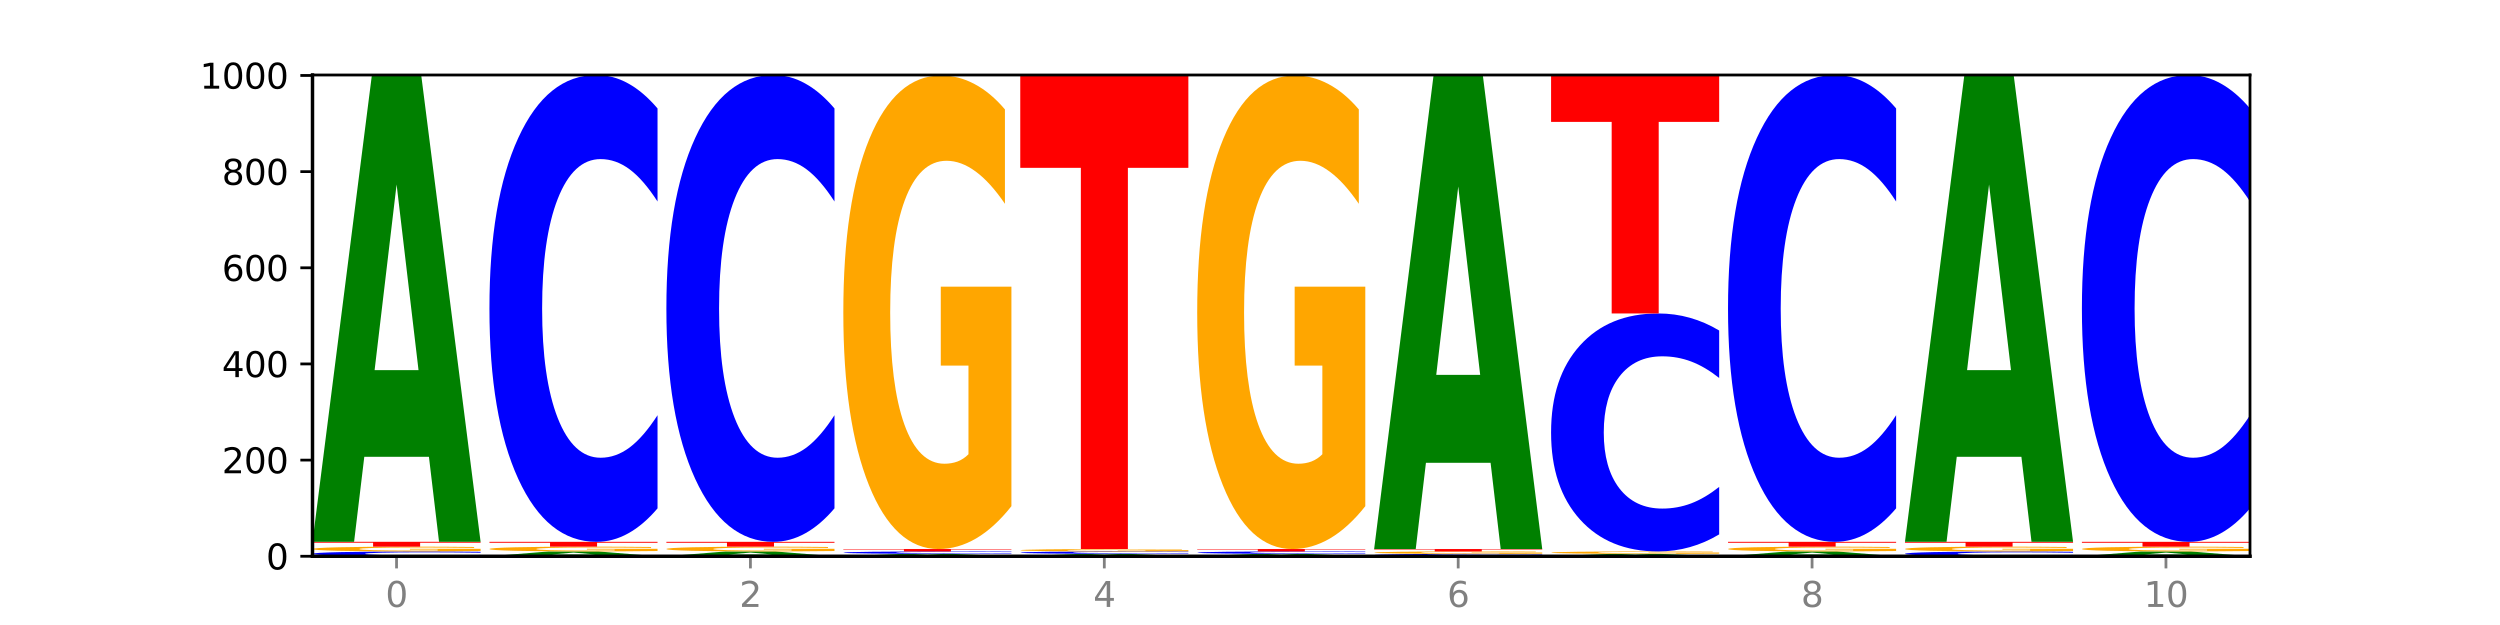 <?xml version="1.0" encoding="utf-8" standalone="no"?>
<!DOCTYPE svg PUBLIC "-//W3C//DTD SVG 1.1//EN"
  "http://www.w3.org/Graphics/SVG/1.1/DTD/svg11.dtd">
<svg xmlns:xlink="http://www.w3.org/1999/xlink" width="720pt" height="180pt" viewBox="0 0 720 180" xmlns="http://www.w3.org/2000/svg" version="1.1">
 <defs>
  <style type="text/css">*{stroke-linejoin: round; stroke-linecap: butt}</style>
 </defs>
 <g id="figure_1">
  <g id="patch_1">
   <path d="M 0 180 
L 720 180 
L 720 0 
L 0 0 
z
" style="fill: #ffffff"/>
  </g>
  <g id="axes_1">
   <g id="patch_2">
    <path d="M 90 160.2 
L 648 160.2 
L 648 21.6 
L 90 21.6 
z
" style="fill: #ffffff"/>
   </g>
   <g id="line2d_1">
    <path d="M 90 160.2 
L 648 160.2 
" clip-path="url(#pf0d3c9f7b9)" style="fill: none; stroke: #000000; stroke-width: 0.5; stroke-linecap: square"/>
   </g>
   <g id="patch_3">
    <path d="M 138.411 160.101 
Q 134.361 160.15 129.983 160.175 
Q 125.604 160.2 120.835 160.2 
Q 106.613 160.2 98.306 160.014 
Q 90 159.827 90 159.508 
Q 90 159.188 98.306 159.002 
Q 106.613 158.815 120.835 158.815 
Q 125.604 158.815 129.983 158.841 
Q 134.361 158.865 138.411 158.915 
L 138.411 159.191 
Q 134.325 159.125 130.361 159.095 
Q 126.397 159.065 122.018 159.065 
Q 114.163 159.065 109.662 159.183 
Q 105.173 159.301 105.173 159.508 
Q 105.173 159.715 109.662 159.833 
Q 114.163 159.951 122.018 159.951 
Q 126.397 159.951 130.361 159.92 
Q 134.325 159.89 138.411 159.824 
L 138.411 160.101 
z
" clip-path="url(#pf0d3c9f7b9)" style="fill: #0000ff"/>
   </g>
   <g id="patch_4">
    <path d="M 138.411 158.69 
Q 133.529 158.753 128.277 158.784 
Q 123.026 158.815 117.428 158.815 
Q 104.777 158.815 97.389 158.629 
Q 90 158.442 90 158.124 
Q 90 157.801 97.519 157.616 
Q 105.048 157.431 118.144 157.431 
Q 123.189 157.431 127.811 157.456 
Q 132.444 157.481 136.545 157.53 
L 136.545 157.806 
Q 132.313 157.743 128.126 157.712 
Q 123.938 157.68 119.728 157.68 
Q 111.938 157.68 107.717 157.795 
Q 103.497 157.91 103.497 158.124 
Q 103.497 158.335 107.566 158.451 
Q 111.634 158.566 119.12 158.566 
Q 121.16 158.566 122.907 158.559 
Q 124.654 158.553 126.042 158.538 
L 126.042 158.279 
L 118.068 158.279 
L 118.068 158.048 
L 138.411 158.048 
L 138.411 158.69 
z
" clip-path="url(#pf0d3c9f7b9)" style="fill: #ffa600"/>
   </g>
   <g id="patch_5">
    <path d="M 90 156.046 
L 138.411 156.046 
L 138.411 156.316 
L 120.994 156.316 
L 120.994 157.431 
L 107.45 157.431 
L 107.45 156.316 
L 90 156.316 
L 90 156.046 
z
" clip-path="url(#pf0d3c9f7b9)" style="fill: #ff0000"/>
   </g>
   <g id="patch_6">
    <path d="M 123.534 131.554 
L 104.916 131.554 
L 101.977 156.046 
L 90 156.046 
L 107.104 21.6 
L 121.307 21.6 
L 138.411 156.046 
L 126.444 156.046 
L 123.534 131.554 
z
M 107.886 106.601 
L 120.535 106.601 
L 114.22 53.123 
L 107.886 106.601 
z
" clip-path="url(#pf0d3c9f7b9)" style="fill: #008000"/>
   </g>
   <g id="patch_7">
    <path d="M 174.493 159.948 
L 155.875 159.948 
L 152.935 160.2 
L 140.959 160.2 
L 158.063 158.815 
L 172.266 158.815 
L 189.37 160.2 
L 177.403 160.2 
L 174.493 159.948 
z
M 158.845 159.691 
L 171.494 159.691 
L 165.179 159.14 
L 158.845 159.691 
z
" clip-path="url(#pf0d3c9f7b9)" style="fill: #008000"/>
   </g>
   <g id="patch_8">
    <path d="M 189.37 158.69 
Q 184.488 158.753 179.236 158.784 
Q 173.985 158.815 168.387 158.815 
Q 155.736 158.815 148.347 158.629 
Q 140.959 158.442 140.959 158.124 
Q 140.959 157.801 148.478 157.616 
Q 156.007 157.431 169.103 157.431 
Q 174.148 157.431 178.77 157.456 
Q 183.403 157.481 187.504 157.53 
L 187.504 157.806 
Q 183.272 157.743 179.084 157.712 
Q 174.896 157.68 170.687 157.68 
Q 162.897 157.68 158.676 157.795 
Q 154.456 157.91 154.456 158.124 
Q 154.456 158.335 158.524 158.451 
Q 162.593 158.566 170.079 158.566 
Q 172.119 158.566 173.866 158.559 
Q 175.613 158.553 177.001 158.538 
L 177.001 158.279 
L 169.027 158.279 
L 169.027 158.048 
L 189.37 158.048 
L 189.37 158.69 
z
" clip-path="url(#pf0d3c9f7b9)" style="fill: #ffa600"/>
   </g>
   <g id="patch_9">
    <path d="M 140.959 156.046 
L 189.37 156.046 
L 189.37 156.316 
L 171.953 156.316 
L 171.953 157.431 
L 158.409 157.431 
L 158.409 156.316 
L 140.959 156.316 
L 140.959 156.046 
z
" clip-path="url(#pf0d3c9f7b9)" style="fill: #ff0000"/>
   </g>
   <g id="patch_10">
    <path d="M 189.37 146.409 
Q 185.32 151.186 180.942 153.602 
Q 176.563 156.046 171.794 156.046 
Q 157.572 156.046 149.265 137.939 
Q 140.959 119.831 140.959 88.865 
Q 140.959 57.787 149.265 39.708 
Q 157.572 21.6 171.794 21.6 
Q 176.563 21.6 180.942 24.044 
Q 185.32 26.46 189.37 31.237 
L 189.37 58.037 
Q 185.284 51.705 181.32 48.761 
Q 177.356 45.818 172.977 45.818 
Q 165.122 45.818 160.621 57.288 
Q 156.132 68.73 156.132 88.865 
Q 156.132 108.916 160.621 120.386 
Q 165.122 131.829 172.977 131.829 
Q 177.356 131.829 181.32 128.885 
Q 185.284 125.913 189.37 119.581 
L 189.37 146.409 
z
" clip-path="url(#pf0d3c9f7b9)" style="fill: #0000ff"/>
   </g>
   <g id="patch_11">
    <path d="M 225.452 159.948 
L 206.834 159.948 
L 203.894 160.2 
L 191.918 160.2 
L 209.021 158.815 
L 223.225 158.815 
L 240.329 160.2 
L 228.362 160.2 
L 225.452 159.948 
z
M 209.803 159.691 
L 222.453 159.691 
L 216.138 159.14 
L 209.803 159.691 
z
" clip-path="url(#pf0d3c9f7b9)" style="fill: #008000"/>
   </g>
   <g id="patch_12">
    <path d="M 240.329 158.69 
Q 235.446 158.753 230.195 158.784 
Q 224.944 158.815 219.346 158.815 
Q 206.695 158.815 199.306 158.629 
Q 191.918 158.442 191.918 158.124 
Q 191.918 157.801 199.437 157.616 
Q 206.966 157.431 220.062 157.431 
Q 225.107 157.431 229.729 157.456 
Q 234.361 157.481 238.463 157.53 
L 238.463 157.806 
Q 234.231 157.743 230.043 157.712 
Q 225.855 157.68 221.646 157.68 
Q 213.856 157.68 209.635 157.795 
Q 205.415 157.91 205.415 158.124 
Q 205.415 158.335 209.483 158.451 
Q 213.552 158.566 221.038 158.566 
Q 223.078 158.566 224.825 158.559 
Q 226.571 158.553 227.96 158.538 
L 227.96 158.279 
L 219.986 158.279 
L 219.986 158.048 
L 240.329 158.048 
L 240.329 158.69 
z
" clip-path="url(#pf0d3c9f7b9)" style="fill: #ffa600"/>
   </g>
   <g id="patch_13">
    <path d="M 191.918 156.046 
L 240.329 156.046 
L 240.329 156.316 
L 222.912 156.316 
L 222.912 157.431 
L 209.368 157.431 
L 209.368 156.316 
L 191.918 156.316 
L 191.918 156.046 
z
" clip-path="url(#pf0d3c9f7b9)" style="fill: #ff0000"/>
   </g>
   <g id="patch_14">
    <path d="M 240.329 146.409 
Q 236.279 151.186 231.9 153.602 
Q 227.522 156.046 222.753 156.046 
Q 208.53 156.046 200.224 137.939 
Q 191.918 119.831 191.918 88.865 
Q 191.918 57.787 200.224 39.708 
Q 208.53 21.6 222.753 21.6 
Q 227.522 21.6 231.9 24.044 
Q 236.279 26.46 240.329 31.237 
L 240.329 58.037 
Q 236.243 51.705 232.279 48.761 
Q 228.314 45.818 223.936 45.818 
Q 216.081 45.818 211.58 57.288 
Q 207.091 68.73 207.091 88.865 
Q 207.091 108.916 211.58 120.386 
Q 216.081 131.829 223.936 131.829 
Q 228.314 131.829 232.279 128.885 
Q 236.243 125.913 240.329 119.581 
L 240.329 146.409 
z
" clip-path="url(#pf0d3c9f7b9)" style="fill: #0000ff"/>
   </g>
   <g id="patch_15">
    <path d="M 276.411 160.074 
L 257.793 160.074 
L 254.853 160.2 
L 242.877 160.2 
L 259.98 159.508 
L 274.184 159.508 
L 291.288 160.2 
L 279.321 160.2 
L 276.411 160.074 
z
M 260.762 159.945 
L 273.412 159.945 
L 267.097 159.67 
L 260.762 159.945 
z
" clip-path="url(#pf0d3c9f7b9)" style="fill: #008000"/>
   </g>
   <g id="patch_16">
    <path d="M 291.288 159.458 
Q 287.238 159.483 282.859 159.495 
Q 278.481 159.508 273.711 159.508 
Q 259.489 159.508 251.183 159.414 
Q 242.877 159.321 242.877 159.162 
Q 242.877 159.002 251.183 158.909 
Q 259.489 158.815 273.711 158.815 
Q 278.481 158.815 282.859 158.828 
Q 287.238 158.84 291.288 158.865 
L 291.288 159.003 
Q 287.202 158.97 283.237 158.955 
Q 279.273 158.94 274.895 158.94 
Q 267.04 158.94 262.539 158.999 
Q 258.05 159.058 258.05 159.162 
Q 258.05 159.265 262.539 159.324 
Q 267.04 159.383 274.895 159.383 
Q 279.273 159.383 283.237 159.368 
Q 287.202 159.353 291.288 159.32 
L 291.288 159.458 
z
" clip-path="url(#pf0d3c9f7b9)" style="fill: #0000ff"/>
   </g>
   <g id="patch_17">
    <path d="M 242.877 158.123 
L 291.288 158.123 
L 291.288 158.258 
L 273.871 158.258 
L 273.871 158.815 
L 260.327 158.815 
L 260.327 158.258 
L 242.877 158.258 
L 242.877 158.123 
z
" clip-path="url(#pf0d3c9f7b9)" style="fill: #ff0000"/>
   </g>
   <g id="patch_18">
    <path d="M 291.288 145.783 
Q 286.405 151.953 281.154 155.052 
Q 275.903 158.123 270.305 158.123 
Q 257.654 158.123 250.265 139.754 
Q 242.877 121.386 242.877 89.973 
Q 242.877 58.194 250.395 39.966 
Q 257.925 21.738 271.021 21.738 
Q 276.066 21.738 280.688 24.218 
Q 285.32 26.669 289.422 31.514 
L 289.422 58.701 
Q 285.19 52.475 281.002 49.404 
Q 276.814 46.305 272.605 46.305 
Q 264.815 46.305 260.594 57.631 
Q 256.374 68.928 256.374 89.973 
Q 256.374 110.821 260.442 122.203 
Q 264.511 133.556 271.997 133.556 
Q 274.037 133.556 275.784 132.908 
Q 277.53 132.232 278.919 130.824 
L 278.919 105.299 
L 270.945 105.299 
L 270.945 82.564 
L 291.288 82.564 
L 291.288 145.783 
z
" clip-path="url(#pf0d3c9f7b9)" style="fill: #ffa600"/>
   </g>
   <g id="patch_19">
    <path d="M 327.37 160.074 
L 308.752 160.074 
L 305.812 160.2 
L 293.836 160.2 
L 310.939 159.508 
L 325.143 159.508 
L 342.247 160.2 
L 330.28 160.2 
L 327.37 160.074 
z
M 311.721 159.945 
L 324.371 159.945 
L 318.056 159.67 
L 311.721 159.945 
z
" clip-path="url(#pf0d3c9f7b9)" style="fill: #008000"/>
   </g>
   <g id="patch_20">
    <path d="M 342.247 159.458 
Q 338.197 159.483 333.818 159.495 
Q 329.439 159.508 324.67 159.508 
Q 310.448 159.508 302.142 159.414 
Q 293.836 159.321 293.836 159.162 
Q 293.836 159.002 302.142 158.909 
Q 310.448 158.815 324.67 158.815 
Q 329.439 158.815 333.818 158.828 
Q 338.197 158.84 342.247 158.865 
L 342.247 159.003 
Q 338.16 158.97 334.196 158.955 
Q 330.232 158.94 325.853 158.94 
Q 317.998 158.94 313.498 158.999 
Q 309.009 159.058 309.009 159.162 
Q 309.009 159.265 313.498 159.324 
Q 317.998 159.383 325.853 159.383 
Q 330.232 159.383 334.196 159.368 
Q 338.16 159.353 342.247 159.32 
L 342.247 159.458 
z
" clip-path="url(#pf0d3c9f7b9)" style="fill: #0000ff"/>
   </g>
   <g id="patch_21">
    <path d="M 342.247 158.753 
Q 337.364 158.784 332.113 158.8 
Q 326.862 158.815 321.263 158.815 
Q 308.613 158.815 301.224 158.722 
Q 293.836 158.629 293.836 158.469 
Q 293.836 158.308 301.354 158.216 
Q 308.884 158.123 321.98 158.123 
Q 327.025 158.123 331.647 158.136 
Q 336.279 158.148 340.38 158.173 
L 340.38 158.311 
Q 336.149 158.279 331.961 158.264 
Q 327.773 158.248 323.564 158.248 
Q 315.774 158.248 311.553 158.305 
Q 307.333 158.363 307.333 158.469 
Q 307.333 158.575 311.401 158.633 
Q 315.47 158.691 322.956 158.691 
Q 324.996 158.691 326.742 158.687 
Q 328.489 158.684 329.878 158.677 
L 329.878 158.547 
L 321.904 158.547 
L 321.904 158.432 
L 342.247 158.432 
L 342.247 158.753 
z
" clip-path="url(#pf0d3c9f7b9)" style="fill: #ffa600"/>
   </g>
   <g id="patch_22">
    <path d="M 293.836 21.738 
L 342.247 21.738 
L 342.247 48.337 
L 324.83 48.337 
L 324.83 158.123 
L 311.286 158.123 
L 311.286 48.337 
L 293.836 48.337 
L 293.836 21.738 
z
" clip-path="url(#pf0d3c9f7b9)" style="fill: #ff0000"/>
   </g>
   <g id="patch_23">
    <path d="M 378.329 160.074 
L 359.711 160.074 
L 356.771 160.2 
L 344.795 160.2 
L 361.898 159.508 
L 376.102 159.508 
L 393.205 160.2 
L 381.239 160.2 
L 378.329 160.074 
z
M 362.68 159.945 
L 375.33 159.945 
L 369.015 159.67 
L 362.68 159.945 
z
" clip-path="url(#pf0d3c9f7b9)" style="fill: #008000"/>
   </g>
   <g id="patch_24">
    <path d="M 393.205 159.458 
Q 389.156 159.483 384.777 159.495 
Q 380.398 159.508 375.629 159.508 
Q 361.407 159.508 353.101 159.414 
Q 344.795 159.321 344.795 159.162 
Q 344.795 159.002 353.101 158.909 
Q 361.407 158.815 375.629 158.815 
Q 380.398 158.815 384.777 158.828 
Q 389.156 158.84 393.205 158.865 
L 393.205 159.003 
Q 389.119 158.97 385.155 158.955 
Q 381.191 158.94 376.812 158.94 
Q 368.957 158.94 364.457 158.999 
Q 359.968 159.058 359.968 159.162 
Q 359.968 159.265 364.457 159.324 
Q 368.957 159.383 376.812 159.383 
Q 381.191 159.383 385.155 159.368 
Q 389.119 159.353 393.205 159.32 
L 393.205 159.458 
z
" clip-path="url(#pf0d3c9f7b9)" style="fill: #0000ff"/>
   </g>
   <g id="patch_25">
    <path d="M 344.795 158.123 
L 393.205 158.123 
L 393.205 158.258 
L 375.789 158.258 
L 375.789 158.815 
L 362.245 158.815 
L 362.245 158.258 
L 344.795 158.258 
L 344.795 158.123 
z
" clip-path="url(#pf0d3c9f7b9)" style="fill: #ff0000"/>
   </g>
   <g id="patch_26">
    <path d="M 393.205 145.783 
Q 388.323 151.953 383.072 155.052 
Q 377.821 158.123 372.222 158.123 
Q 359.572 158.123 352.183 139.754 
Q 344.795 121.386 344.795 89.973 
Q 344.795 58.194 352.313 39.966 
Q 359.843 21.738 372.938 21.738 
Q 377.983 21.738 382.605 24.218 
Q 387.238 26.669 391.339 31.514 
L 391.339 58.701 
Q 387.108 52.475 382.92 49.404 
Q 378.732 46.305 374.522 46.305 
Q 366.732 46.305 362.512 57.631 
Q 358.291 68.928 358.291 89.973 
Q 358.291 110.821 362.36 122.203 
Q 366.429 133.556 373.915 133.556 
Q 375.955 133.556 377.701 132.908 
Q 379.448 132.232 380.837 130.824 
L 380.837 105.299 
L 372.862 105.299 
L 372.862 82.564 
L 393.205 82.564 
L 393.205 145.783 
z
" clip-path="url(#pf0d3c9f7b9)" style="fill: #ffa600"/>
   </g>
   <g id="patch_27">
    <path d="M 444.164 160.15 
Q 440.115 160.175 435.736 160.187 
Q 431.357 160.2 426.588 160.2 
Q 412.366 160.2 404.06 160.107 
Q 395.753 160.014 395.753 159.854 
Q 395.753 159.694 404.06 159.601 
Q 412.366 159.508 426.588 159.508 
Q 431.357 159.508 435.736 159.52 
Q 440.115 159.533 444.164 159.557 
L 444.164 159.695 
Q 440.078 159.663 436.114 159.648 
Q 432.15 159.632 427.771 159.632 
Q 419.916 159.632 415.415 159.691 
Q 410.927 159.75 410.927 159.854 
Q 410.927 159.957 415.415 160.016 
Q 419.916 160.075 427.771 160.075 
Q 432.15 160.075 436.114 160.06 
Q 440.078 160.045 444.164 160.012 
L 444.164 160.15 
z
" clip-path="url(#pf0d3c9f7b9)" style="fill: #0000ff"/>
   </g>
   <g id="patch_28">
    <path d="M 444.164 159.445 
Q 439.282 159.476 434.031 159.492 
Q 428.78 159.508 423.181 159.508 
Q 410.531 159.508 403.142 159.414 
Q 395.753 159.321 395.753 159.162 
Q 395.753 159 403.272 158.908 
Q 410.802 158.815 423.897 158.815 
Q 428.942 158.815 433.564 158.828 
Q 438.197 158.84 442.298 158.865 
L 442.298 159.003 
Q 438.067 158.971 433.879 158.956 
Q 429.691 158.94 425.481 158.94 
Q 417.691 158.94 413.471 158.998 
Q 409.25 159.055 409.25 159.162 
Q 409.25 159.268 413.319 159.325 
Q 417.388 159.383 424.874 159.383 
Q 426.914 159.383 428.66 159.38 
Q 430.407 159.376 431.796 159.369 
L 431.796 159.24 
L 423.821 159.24 
L 423.821 159.124 
L 444.164 159.124 
L 444.164 159.445 
z
" clip-path="url(#pf0d3c9f7b9)" style="fill: #ffa600"/>
   </g>
   <g id="patch_29">
    <path d="M 395.753 158.123 
L 444.164 158.123 
L 444.164 158.258 
L 426.748 158.258 
L 426.748 158.815 
L 413.204 158.815 
L 413.204 158.258 
L 395.753 158.258 
L 395.753 158.123 
z
" clip-path="url(#pf0d3c9f7b9)" style="fill: #ff0000"/>
   </g>
   <g id="patch_30">
    <path d="M 429.288 133.278 
L 410.67 133.278 
L 407.73 158.123 
L 395.753 158.123 
L 412.857 21.738 
L 427.061 21.738 
L 444.164 158.123 
L 432.198 158.123 
L 429.288 133.278 
z
M 413.639 107.965 
L 426.289 107.965 
L 419.974 53.715 
L 413.639 107.965 
z
" clip-path="url(#pf0d3c9f7b9)" style="fill: #008000"/>
   </g>
   <g id="patch_31">
    <path d="M 480.247 160.074 
L 461.629 160.074 
L 458.689 160.2 
L 446.712 160.2 
L 463.816 159.508 
L 478.02 159.508 
L 495.123 160.2 
L 483.157 160.2 
L 480.247 160.074 
z
M 464.598 159.945 
L 477.248 159.945 
L 470.933 159.67 
L 464.598 159.945 
z
" clip-path="url(#pf0d3c9f7b9)" style="fill: #008000"/>
   </g>
   <g id="patch_32">
    <path d="M 495.123 159.445 
Q 490.241 159.476 484.99 159.492 
Q 479.739 159.508 474.14 159.508 
Q 461.489 159.508 454.101 159.414 
Q 446.712 159.321 446.712 159.162 
Q 446.712 159 454.231 158.908 
Q 461.761 158.815 474.856 158.815 
Q 479.901 158.815 484.523 158.828 
Q 489.156 158.84 493.257 158.865 
L 493.257 159.003 
Q 489.026 158.971 484.838 158.956 
Q 480.65 158.94 476.44 158.94 
Q 468.65 158.94 464.43 158.998 
Q 460.209 159.055 460.209 159.162 
Q 460.209 159.268 464.278 159.325 
Q 468.346 159.383 475.833 159.383 
Q 477.872 159.383 479.619 159.38 
Q 481.366 159.376 482.755 159.369 
L 482.755 159.24 
L 474.78 159.24 
L 474.78 159.124 
L 495.123 159.124 
L 495.123 159.445 
z
" clip-path="url(#pf0d3c9f7b9)" style="fill: #ffa600"/>
   </g>
   <g id="patch_33">
    <path d="M 495.123 153.903 
Q 491.074 156.338 486.695 157.569 
Q 482.316 158.815 477.547 158.815 
Q 463.325 158.815 455.019 149.584 
Q 446.712 140.353 446.712 124.567 
Q 446.712 108.725 455.019 99.508 
Q 463.325 90.277 477.547 90.277 
Q 482.316 90.277 486.695 91.523 
Q 491.074 92.755 495.123 95.19 
L 495.123 108.852 
Q 491.037 105.624 487.073 104.123 
Q 483.109 102.623 478.73 102.623 
Q 470.875 102.623 466.374 108.47 
Q 461.886 114.303 461.886 124.567 
Q 461.886 134.789 466.374 140.637 
Q 470.875 146.47 478.73 146.47 
Q 483.109 146.47 487.073 144.969 
Q 491.037 143.454 495.123 140.226 
L 495.123 153.903 
z
" clip-path="url(#pf0d3c9f7b9)" style="fill: #0000ff"/>
   </g>
   <g id="patch_34">
    <path d="M 446.712 21.738 
L 495.123 21.738 
L 495.123 35.105 
L 477.707 35.105 
L 477.707 90.277 
L 464.163 90.277 
L 464.163 35.105 
L 446.712 35.105 
L 446.712 21.738 
z
" clip-path="url(#pf0d3c9f7b9)" style="fill: #ff0000"/>
   </g>
   <g id="patch_35">
    <path d="M 531.206 159.948 
L 512.587 159.948 
L 509.648 160.2 
L 497.671 160.2 
L 514.775 158.815 
L 528.979 158.815 
L 546.082 160.2 
L 534.116 160.2 
L 531.206 159.948 
z
M 515.557 159.691 
L 528.206 159.691 
L 521.892 159.14 
L 515.557 159.691 
z
" clip-path="url(#pf0d3c9f7b9)" style="fill: #008000"/>
   </g>
   <g id="patch_36">
    <path d="M 546.082 158.69 
Q 541.2 158.753 535.949 158.784 
Q 530.697 158.815 525.099 158.815 
Q 512.448 158.815 505.06 158.629 
Q 497.671 158.442 497.671 158.124 
Q 497.671 157.801 505.19 157.616 
Q 512.72 157.431 525.815 157.431 
Q 530.86 157.431 535.482 157.456 
Q 540.115 157.481 544.216 157.53 
L 544.216 157.806 
Q 539.985 157.743 535.797 157.712 
Q 531.609 157.68 527.399 157.68 
Q 519.609 157.68 515.389 157.795 
Q 511.168 157.91 511.168 158.124 
Q 511.168 158.335 515.237 158.451 
Q 519.305 158.566 526.792 158.566 
Q 528.831 158.566 530.578 158.559 
Q 532.325 158.553 533.714 158.538 
L 533.714 158.279 
L 525.739 158.279 
L 525.739 158.048 
L 546.082 158.048 
L 546.082 158.69 
z
" clip-path="url(#pf0d3c9f7b9)" style="fill: #ffa600"/>
   </g>
   <g id="patch_37">
    <path d="M 497.671 156.046 
L 546.082 156.046 
L 546.082 156.316 
L 528.666 156.316 
L 528.666 157.431 
L 515.122 157.431 
L 515.122 156.316 
L 497.671 156.316 
L 497.671 156.046 
z
" clip-path="url(#pf0d3c9f7b9)" style="fill: #ff0000"/>
   </g>
   <g id="patch_38">
    <path d="M 546.082 146.409 
Q 542.033 151.186 537.654 153.602 
Q 533.275 156.046 528.506 156.046 
Q 514.284 156.046 505.978 137.939 
Q 497.671 119.831 497.671 88.865 
Q 497.671 57.787 505.978 39.708 
Q 514.284 21.6 528.506 21.6 
Q 533.275 21.6 537.654 24.044 
Q 542.033 26.46 546.082 31.237 
L 546.082 58.037 
Q 541.996 51.705 538.032 48.761 
Q 534.068 45.818 529.689 45.818 
Q 521.834 45.818 517.333 57.288 
Q 512.845 68.73 512.845 88.865 
Q 512.845 108.916 517.333 120.386 
Q 521.834 131.829 529.689 131.829 
Q 534.068 131.829 538.032 128.885 
Q 541.996 125.913 546.082 119.581 
L 546.082 146.409 
z
" clip-path="url(#pf0d3c9f7b9)" style="fill: #0000ff"/>
   </g>
   <g id="patch_39">
    <path d="M 597.041 160.101 
Q 592.992 160.15 588.613 160.175 
Q 584.234 160.2 579.465 160.2 
Q 565.243 160.2 556.936 160.014 
Q 548.63 159.827 548.63 159.508 
Q 548.63 159.188 556.936 159.002 
Q 565.243 158.815 579.465 158.815 
Q 584.234 158.815 588.613 158.841 
Q 592.992 158.865 597.041 158.915 
L 597.041 159.191 
Q 592.955 159.125 588.991 159.095 
Q 585.027 159.065 580.648 159.065 
Q 572.793 159.065 568.292 159.183 
Q 563.804 159.301 563.804 159.508 
Q 563.804 159.715 568.292 159.833 
Q 572.793 159.951 580.648 159.951 
Q 585.027 159.951 588.991 159.92 
Q 592.955 159.89 597.041 159.824 
L 597.041 160.101 
z
" clip-path="url(#pf0d3c9f7b9)" style="fill: #0000ff"/>
   </g>
   <g id="patch_40">
    <path d="M 597.041 158.69 
Q 592.159 158.753 586.908 158.784 
Q 581.656 158.815 576.058 158.815 
Q 563.407 158.815 556.019 158.629 
Q 548.63 158.442 548.63 158.124 
Q 548.63 157.801 556.149 157.616 
Q 563.679 157.431 576.774 157.431 
Q 581.819 157.431 586.441 157.456 
Q 591.074 157.481 595.175 157.53 
L 595.175 157.806 
Q 590.944 157.743 586.756 157.712 
Q 582.568 157.68 578.358 157.68 
Q 570.568 157.68 566.348 157.795 
Q 562.127 157.91 562.127 158.124 
Q 562.127 158.335 566.196 158.451 
Q 570.264 158.566 577.75 158.566 
Q 579.79 158.566 581.537 158.559 
Q 583.284 158.553 584.673 158.538 
L 584.673 158.279 
L 576.698 158.279 
L 576.698 158.048 
L 597.041 158.048 
L 597.041 158.69 
z
" clip-path="url(#pf0d3c9f7b9)" style="fill: #ffa600"/>
   </g>
   <g id="patch_41">
    <path d="M 548.63 156.046 
L 597.041 156.046 
L 597.041 156.316 
L 579.624 156.316 
L 579.624 157.431 
L 566.081 157.431 
L 566.081 156.316 
L 548.63 156.316 
L 548.63 156.046 
z
" clip-path="url(#pf0d3c9f7b9)" style="fill: #ff0000"/>
   </g>
   <g id="patch_42">
    <path d="M 582.164 131.554 
L 563.546 131.554 
L 560.607 156.046 
L 548.63 156.046 
L 565.734 21.6 
L 579.937 21.6 
L 597.041 156.046 
L 585.074 156.046 
L 582.164 131.554 
z
M 566.516 106.601 
L 579.165 106.601 
L 572.85 53.123 
L 566.516 106.601 
z
" clip-path="url(#pf0d3c9f7b9)" style="fill: #008000"/>
   </g>
   <g id="patch_43">
    <path d="M 633.123 159.948 
L 614.505 159.948 
L 611.566 160.2 
L 599.589 160.2 
L 616.693 158.815 
L 630.896 158.815 
L 648 160.2 
L 636.033 160.2 
L 633.123 159.948 
z
M 617.475 159.691 
L 630.124 159.691 
L 623.809 159.14 
L 617.475 159.691 
z
" clip-path="url(#pf0d3c9f7b9)" style="fill: #008000"/>
   </g>
   <g id="patch_44">
    <path d="M 648 158.69 
Q 643.118 158.753 637.866 158.784 
Q 632.615 158.815 627.017 158.815 
Q 614.366 158.815 606.978 158.629 
Q 599.589 158.442 599.589 158.124 
Q 599.589 157.801 607.108 157.616 
Q 614.637 157.431 627.733 157.431 
Q 632.778 157.431 637.4 157.456 
Q 642.033 157.481 646.134 157.53 
L 646.134 157.806 
Q 641.903 157.743 637.715 157.712 
Q 633.527 157.68 629.317 157.68 
Q 621.527 157.68 617.306 157.795 
Q 613.086 157.91 613.086 158.124 
Q 613.086 158.335 617.155 158.451 
Q 621.223 158.566 628.709 158.566 
Q 630.749 158.566 632.496 158.559 
Q 634.243 158.553 635.631 158.538 
L 635.631 158.279 
L 627.657 158.279 
L 627.657 158.048 
L 648 158.048 
L 648 158.69 
z
" clip-path="url(#pf0d3c9f7b9)" style="fill: #ffa600"/>
   </g>
   <g id="patch_45">
    <path d="M 599.589 156.046 
L 648 156.046 
L 648 156.316 
L 630.583 156.316 
L 630.583 157.431 
L 617.04 157.431 
L 617.04 156.316 
L 599.589 156.316 
L 599.589 156.046 
z
" clip-path="url(#pf0d3c9f7b9)" style="fill: #ff0000"/>
   </g>
   <g id="patch_46">
    <path d="M 648 146.409 
Q 643.951 151.186 639.572 153.602 
Q 635.193 156.046 630.424 156.046 
Q 616.202 156.046 607.895 137.939 
Q 599.589 119.831 599.589 88.865 
Q 599.589 57.787 607.895 39.708 
Q 616.202 21.6 630.424 21.6 
Q 635.193 21.6 639.572 24.044 
Q 643.951 26.46 648 31.237 
L 648 58.037 
Q 643.914 51.705 639.95 48.761 
Q 635.986 45.818 631.607 45.818 
Q 623.752 45.818 619.251 57.288 
Q 614.762 68.73 614.762 88.865 
Q 614.762 108.916 619.251 120.386 
Q 623.752 131.829 631.607 131.829 
Q 635.986 131.829 639.95 128.885 
Q 643.914 125.913 648 119.581 
L 648 146.409 
z
" clip-path="url(#pf0d3c9f7b9)" style="fill: #0000ff"/>
   </g>
   <g id="matplotlib.axis_1">
    <g id="xtick_1">
     <g id="line2d_2">
      <defs>
       <path id="m2115615e3c" d="M 0 0 
L 0 3.5 
" style="stroke: #808080; stroke-width: 0.8"/>
      </defs>
      <g>
       <use xlink:href="#m2115615e3c" x="114.205" y="160.2" style="fill: #808080; stroke: #808080; stroke-width: 0.8"/>
      </g>
     </g>
     <g id="text_1">
      <!-- 0 -->
      <g style="fill: #808080" transform="translate(111.024 174.798) scale(0.1 -0.1)">
       <defs>
        <path id="DejaVuSans-30" d="M 2034 4250 
Q 1547 4250 1301 3770 
Q 1056 3291 1056 2328 
Q 1056 1369 1301 889 
Q 1547 409 2034 409 
Q 2525 409 2770 889 
Q 3016 1369 3016 2328 
Q 3016 3291 2770 3770 
Q 2525 4250 2034 4250 
z
M 2034 4750 
Q 2819 4750 3233 4129 
Q 3647 3509 3647 2328 
Q 3647 1150 3233 529 
Q 2819 -91 2034 -91 
Q 1250 -91 836 529 
Q 422 1150 422 2328 
Q 422 3509 836 4129 
Q 1250 4750 2034 4750 
z
" transform="scale(0.016)"/>
       </defs>
       <use xlink:href="#DejaVuSans-30"/>
      </g>
     </g>
    </g>
    <g id="xtick_2">
     <g id="line2d_3">
      <g>
       <use xlink:href="#m2115615e3c" x="216.123" y="160.2" style="fill: #808080; stroke: #808080; stroke-width: 0.8"/>
      </g>
     </g>
     <g id="text_2">
      <!-- 2 -->
      <g style="fill: #808080" transform="translate(212.942 174.798) scale(0.1 -0.1)">
       <defs>
        <path id="DejaVuSans-32" d="M 1228 531 
L 3431 531 
L 3431 0 
L 469 0 
L 469 531 
Q 828 903 1448 1529 
Q 2069 2156 2228 2338 
Q 2531 2678 2651 2914 
Q 2772 3150 2772 3378 
Q 2772 3750 2511 3984 
Q 2250 4219 1831 4219 
Q 1534 4219 1204 4116 
Q 875 4013 500 3803 
L 500 4441 
Q 881 4594 1212 4672 
Q 1544 4750 1819 4750 
Q 2544 4750 2975 4387 
Q 3406 4025 3406 3419 
Q 3406 3131 3298 2873 
Q 3191 2616 2906 2266 
Q 2828 2175 2409 1742 
Q 1991 1309 1228 531 
z
" transform="scale(0.016)"/>
       </defs>
       <use xlink:href="#DejaVuSans-32"/>
      </g>
     </g>
    </g>
    <g id="xtick_3">
     <g id="line2d_4">
      <g>
       <use xlink:href="#m2115615e3c" x="318.041" y="160.2" style="fill: #808080; stroke: #808080; stroke-width: 0.8"/>
      </g>
     </g>
     <g id="text_3">
      <!-- 4 -->
      <g style="fill: #808080" transform="translate(314.86 174.798) scale(0.1 -0.1)">
       <defs>
        <path id="DejaVuSans-34" d="M 2419 4116 
L 825 1625 
L 2419 1625 
L 2419 4116 
z
M 2253 4666 
L 3047 4666 
L 3047 1625 
L 3713 1625 
L 3713 1100 
L 3047 1100 
L 3047 0 
L 2419 0 
L 2419 1100 
L 313 1100 
L 313 1709 
L 2253 4666 
z
" transform="scale(0.016)"/>
       </defs>
       <use xlink:href="#DejaVuSans-34"/>
      </g>
     </g>
    </g>
    <g id="xtick_4">
     <g id="line2d_5">
      <g>
       <use xlink:href="#m2115615e3c" x="419.959" y="160.2" style="fill: #808080; stroke: #808080; stroke-width: 0.8"/>
      </g>
     </g>
     <g id="text_4">
      <!-- 6 -->
      <g style="fill: #808080" transform="translate(416.778 174.798) scale(0.1 -0.1)">
       <defs>
        <path id="DejaVuSans-36" d="M 2113 2584 
Q 1688 2584 1439 2293 
Q 1191 2003 1191 1497 
Q 1191 994 1439 701 
Q 1688 409 2113 409 
Q 2538 409 2786 701 
Q 3034 994 3034 1497 
Q 3034 2003 2786 2293 
Q 2538 2584 2113 2584 
z
M 3366 4563 
L 3366 3988 
Q 3128 4100 2886 4159 
Q 2644 4219 2406 4219 
Q 1781 4219 1451 3797 
Q 1122 3375 1075 2522 
Q 1259 2794 1537 2939 
Q 1816 3084 2150 3084 
Q 2853 3084 3261 2657 
Q 3669 2231 3669 1497 
Q 3669 778 3244 343 
Q 2819 -91 2113 -91 
Q 1303 -91 875 529 
Q 447 1150 447 2328 
Q 447 3434 972 4092 
Q 1497 4750 2381 4750 
Q 2619 4750 2861 4703 
Q 3103 4656 3366 4563 
z
" transform="scale(0.016)"/>
       </defs>
       <use xlink:href="#DejaVuSans-36"/>
      </g>
     </g>
    </g>
    <g id="xtick_5">
     <g id="line2d_6">
      <g>
       <use xlink:href="#m2115615e3c" x="521.877" y="160.2" style="fill: #808080; stroke: #808080; stroke-width: 0.8"/>
      </g>
     </g>
     <g id="text_5">
      <!-- 8 -->
      <g style="fill: #808080" transform="translate(518.695 174.798) scale(0.1 -0.1)">
       <defs>
        <path id="DejaVuSans-38" d="M 2034 2216 
Q 1584 2216 1326 1975 
Q 1069 1734 1069 1313 
Q 1069 891 1326 650 
Q 1584 409 2034 409 
Q 2484 409 2743 651 
Q 3003 894 3003 1313 
Q 3003 1734 2745 1975 
Q 2488 2216 2034 2216 
z
M 1403 2484 
Q 997 2584 770 2862 
Q 544 3141 544 3541 
Q 544 4100 942 4425 
Q 1341 4750 2034 4750 
Q 2731 4750 3128 4425 
Q 3525 4100 3525 3541 
Q 3525 3141 3298 2862 
Q 3072 2584 2669 2484 
Q 3125 2378 3379 2068 
Q 3634 1759 3634 1313 
Q 3634 634 3220 271 
Q 2806 -91 2034 -91 
Q 1263 -91 848 271 
Q 434 634 434 1313 
Q 434 1759 690 2068 
Q 947 2378 1403 2484 
z
M 1172 3481 
Q 1172 3119 1398 2916 
Q 1625 2713 2034 2713 
Q 2441 2713 2670 2916 
Q 2900 3119 2900 3481 
Q 2900 3844 2670 4047 
Q 2441 4250 2034 4250 
Q 1625 4250 1398 4047 
Q 1172 3844 1172 3481 
z
" transform="scale(0.016)"/>
       </defs>
       <use xlink:href="#DejaVuSans-38"/>
      </g>
     </g>
    </g>
    <g id="xtick_6">
     <g id="line2d_7">
      <g>
       <use xlink:href="#m2115615e3c" x="623.795" y="160.2" style="fill: #808080; stroke: #808080; stroke-width: 0.8"/>
      </g>
     </g>
     <g id="text_6">
      <!-- 10 -->
      <g style="fill: #808080" transform="translate(617.432 174.798) scale(0.1 -0.1)">
       <defs>
        <path id="DejaVuSans-31" d="M 794 531 
L 1825 531 
L 1825 4091 
L 703 3866 
L 703 4441 
L 1819 4666 
L 2450 4666 
L 2450 531 
L 3481 531 
L 3481 0 
L 794 0 
L 794 531 
z
" transform="scale(0.016)"/>
       </defs>
       <use xlink:href="#DejaVuSans-31"/>
       <use xlink:href="#DejaVuSans-30" x="63.623"/>
      </g>
     </g>
    </g>
   </g>
   <g id="matplotlib.axis_2">
    <g id="ytick_1">
     <g id="line2d_8">
      <defs>
       <path id="m34c79029a7" d="M 0 0 
L -3.5 0 
" style="stroke: #000000; stroke-width: 0.8"/>
      </defs>
      <g>
       <use xlink:href="#m34c79029a7" x="90" y="160.2" style="stroke: #000000; stroke-width: 0.8"/>
      </g>
     </g>
     <g id="text_7">
      <!-- 0 -->
      <g transform="translate(76.638 163.999) scale(0.1 -0.1)">
       <use xlink:href="#DejaVuSans-30"/>
      </g>
     </g>
    </g>
    <g id="ytick_2">
     <g id="line2d_9">
      <g>
       <use xlink:href="#m34c79029a7" x="90" y="132.508" style="stroke: #000000; stroke-width: 0.8"/>
      </g>
     </g>
     <g id="text_8">
      <!-- 200 -->
      <g transform="translate(63.913 136.307) scale(0.1 -0.1)">
       <use xlink:href="#DejaVuSans-32"/>
       <use xlink:href="#DejaVuSans-30" x="63.623"/>
       <use xlink:href="#DejaVuSans-30" x="127.246"/>
      </g>
     </g>
    </g>
    <g id="ytick_3">
     <g id="line2d_10">
      <g>
       <use xlink:href="#m34c79029a7" x="90" y="104.815" style="stroke: #000000; stroke-width: 0.8"/>
      </g>
     </g>
     <g id="text_9">
      <!-- 400 -->
      <g transform="translate(63.913 108.615) scale(0.1 -0.1)">
       <use xlink:href="#DejaVuSans-34"/>
       <use xlink:href="#DejaVuSans-30" x="63.623"/>
       <use xlink:href="#DejaVuSans-30" x="127.246"/>
      </g>
     </g>
    </g>
    <g id="ytick_4">
     <g id="line2d_11">
      <g>
       <use xlink:href="#m34c79029a7" x="90" y="77.123" style="stroke: #000000; stroke-width: 0.8"/>
      </g>
     </g>
     <g id="text_10">
      <!-- 600 -->
      <g transform="translate(63.913 80.922) scale(0.1 -0.1)">
       <use xlink:href="#DejaVuSans-36"/>
       <use xlink:href="#DejaVuSans-30" x="63.623"/>
       <use xlink:href="#DejaVuSans-30" x="127.246"/>
      </g>
     </g>
    </g>
    <g id="ytick_5">
     <g id="line2d_12">
      <g>
       <use xlink:href="#m34c79029a7" x="90" y="49.431" style="stroke: #000000; stroke-width: 0.8"/>
      </g>
     </g>
     <g id="text_11">
      <!-- 800 -->
      <g transform="translate(63.913 53.23) scale(0.1 -0.1)">
       <use xlink:href="#DejaVuSans-38"/>
       <use xlink:href="#DejaVuSans-30" x="63.623"/>
       <use xlink:href="#DejaVuSans-30" x="127.246"/>
      </g>
     </g>
    </g>
    <g id="ytick_6">
     <g id="line2d_13">
      <g>
       <use xlink:href="#m34c79029a7" x="90" y="21.738" style="stroke: #000000; stroke-width: 0.8"/>
      </g>
     </g>
     <g id="text_12">
      <!-- 1000 -->
      <g transform="translate(57.55 25.538) scale(0.1 -0.1)">
       <use xlink:href="#DejaVuSans-31"/>
       <use xlink:href="#DejaVuSans-30" x="63.623"/>
       <use xlink:href="#DejaVuSans-30" x="127.246"/>
       <use xlink:href="#DejaVuSans-30" x="190.869"/>
      </g>
     </g>
    </g>
   </g>
   <g id="patch_47">
    <path d="M 90 160.2 
L 90 21.6 
" style="fill: none; stroke: #000000; stroke-linejoin: miter; stroke-linecap: square"/>
   </g>
   <g id="patch_48">
    <path d="M 648 160.2 
L 648 21.6 
" style="fill: none; stroke: #000000; stroke-width: 0.8; stroke-linejoin: miter; stroke-linecap: square"/>
   </g>
   <g id="patch_49">
    <path d="M 90 160.2 
L 648 160.2 
" style="fill: none; stroke: #000000; stroke-linejoin: miter; stroke-linecap: square"/>
   </g>
   <g id="patch_50">
    <path d="M 90 21.6 
L 648 21.6 
" style="fill: none; stroke: #000000; stroke-width: 0.8; stroke-linejoin: miter; stroke-linecap: square"/>
   </g>
  </g>
 </g>
 <defs>
  <clipPath id="pf0d3c9f7b9">
   <rect x="90" y="21.6" width="558" height="138.6"/>
  </clipPath>
 </defs>
</svg>
